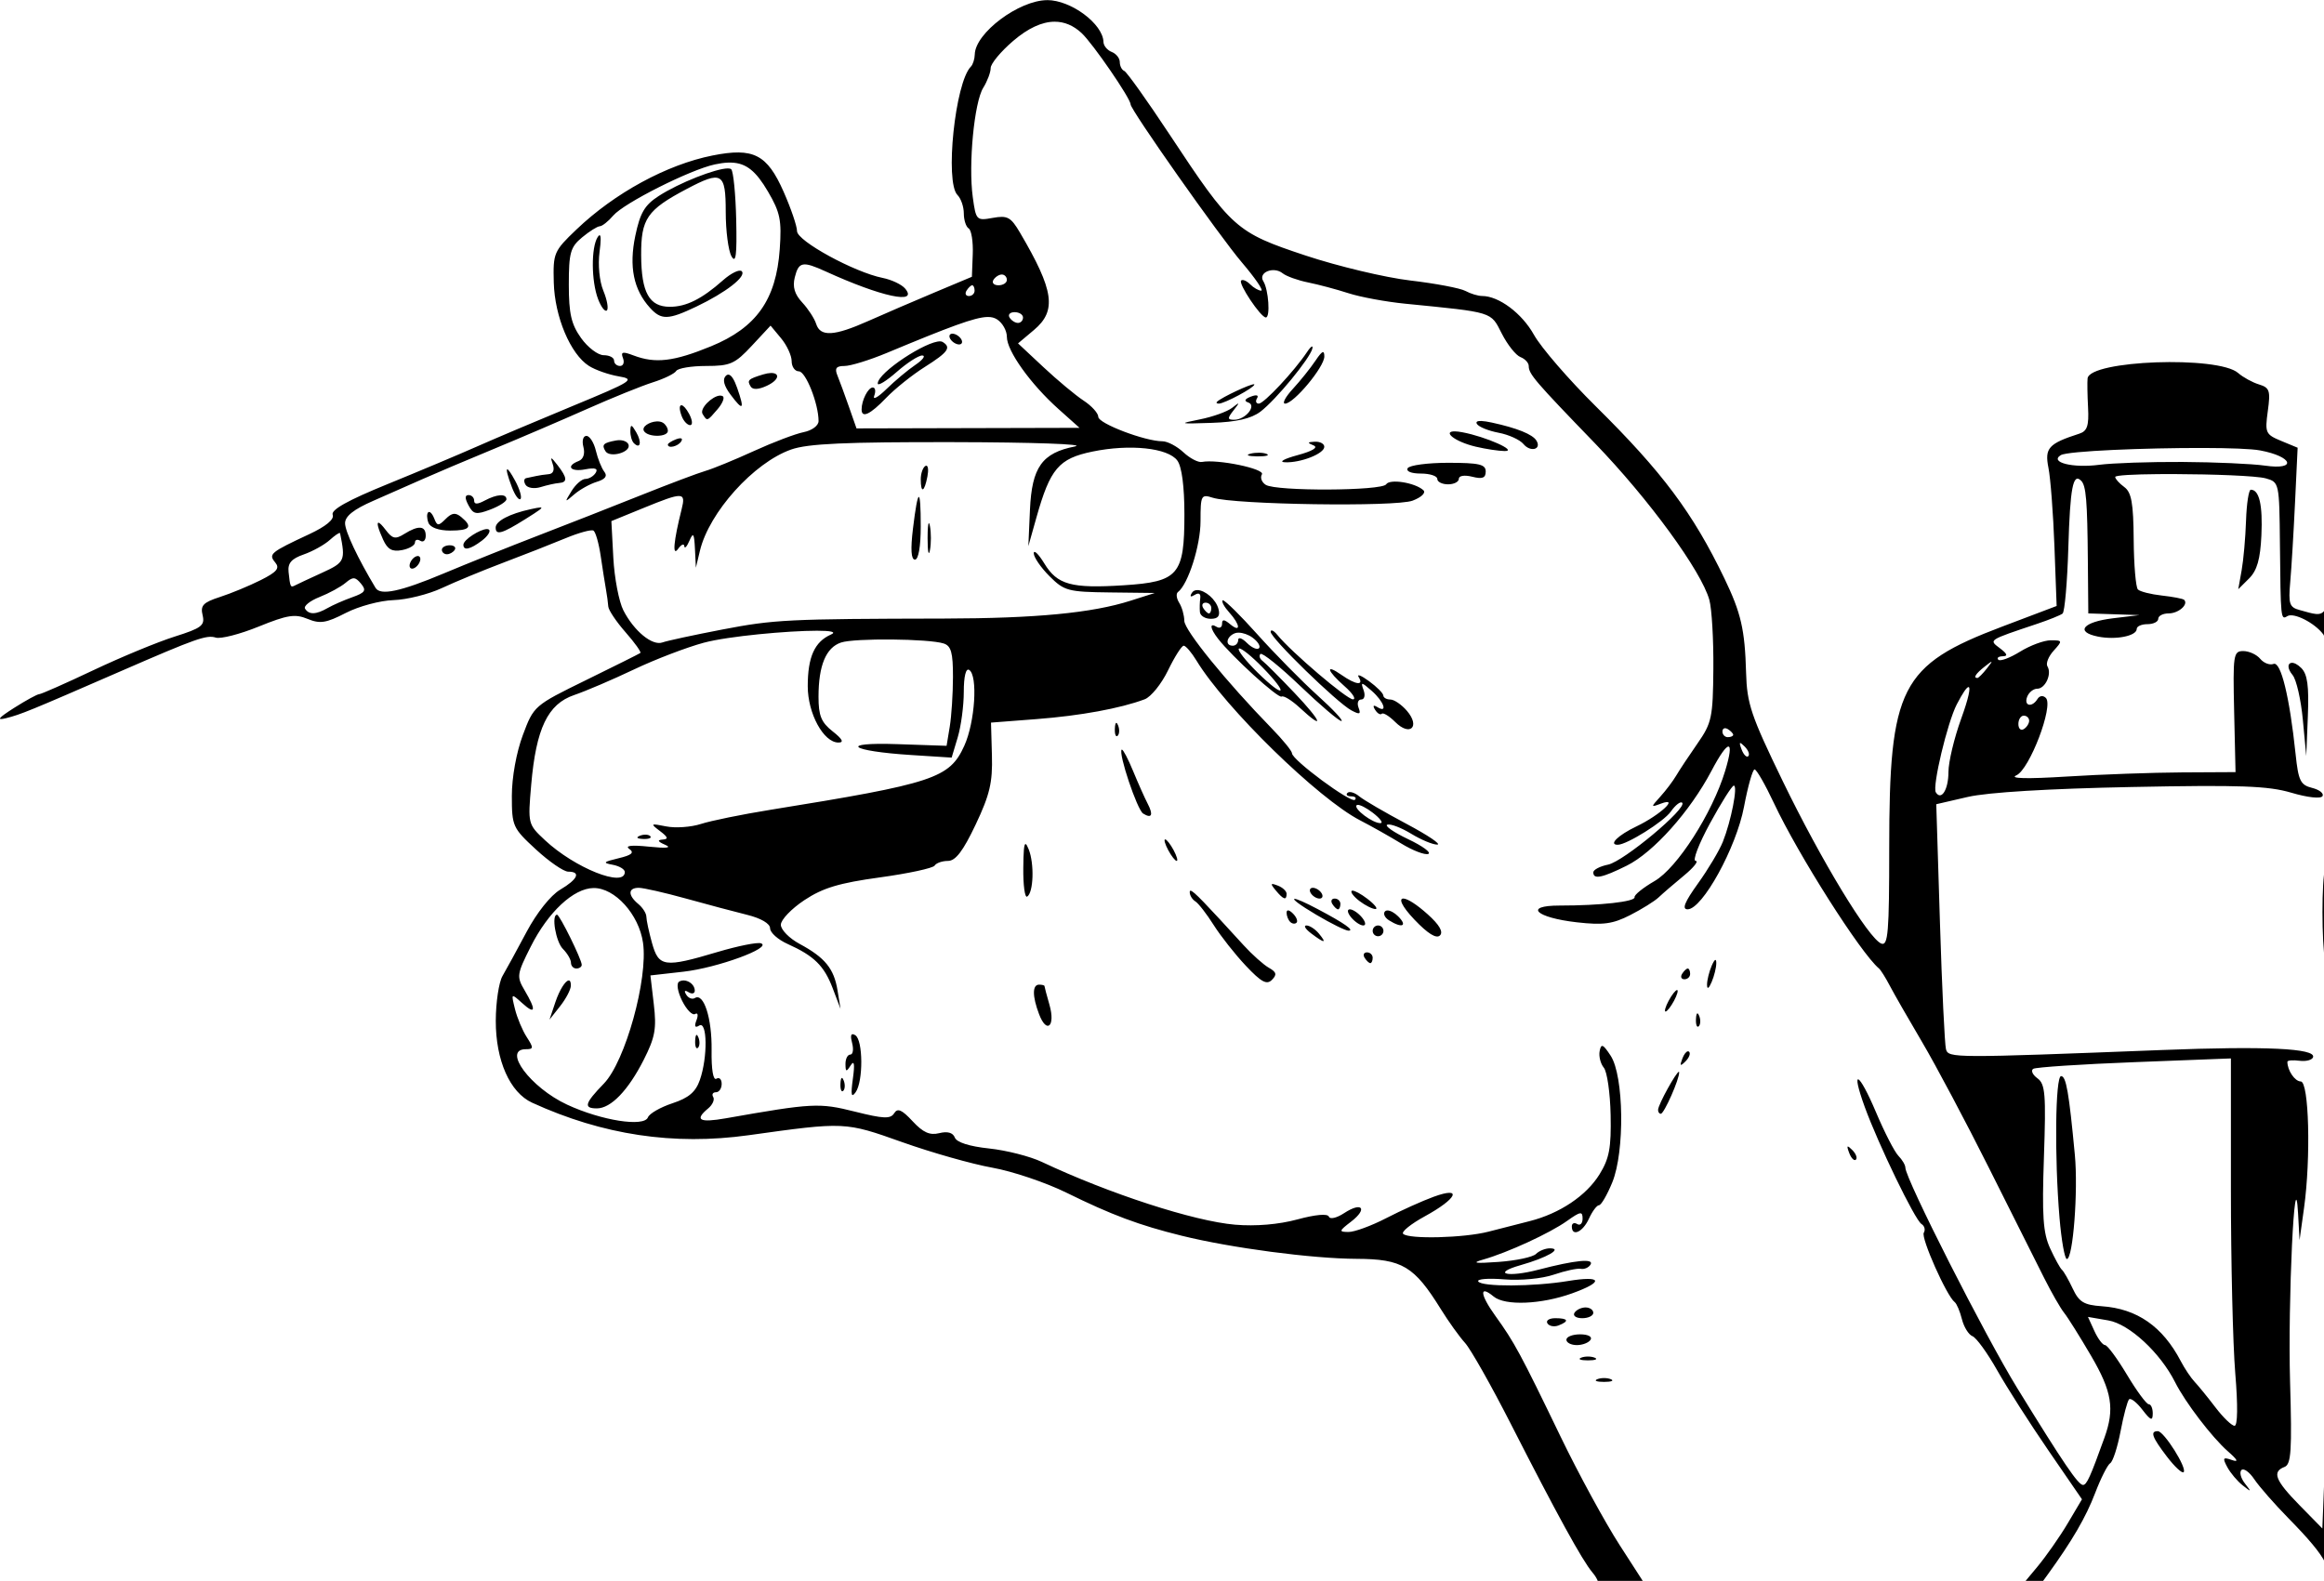 <?xml version="1.0" encoding="UTF-8"?>
<svg width="243.92mm" height="165.95mm" version="1.1" viewBox="0 0 864.3 588" xmlns="http://www.w3.org/2000/svg">
<g transform="translate(309.92 137.48)">
<path transform="matrix(.938 0 0 .938 -320.67 -215.89)" d="m426.7 83.637c-11.186 0-28.565 13-28.758 21.512-0.042 1.858-0.735 4.036-1.539 4.84-6.25 6.25-10.382 45.859-5.312 50.928 1.379 1.379 2.508 4.66 2.508 7.289s0.874 5.322 1.943 5.982c1.069 0.661 1.791 5.238 1.602 10.174l-0.344 8.975-14.934 6.269c-8.213 3.448-19.999 8.527-26.191 11.285-13.529 6.026-18.973 6.322-20.623 1.123-0.679-2.14-3.167-5.964-5.527-8.498-3.026-3.248-3.894-6.188-2.943-9.975 1.558-6.207 3.103-6.496 12.295-2.303 21.984 10.029 36.814 13.227 31.471 6.789-1.343-1.619-5.359-3.526-8.922-4.238-11.261-2.252-33.959-14.659-33.959-18.562 0-1.975-2.399-9.013-5.33-15.641-6.561-14.837-11.946-17.576-28.199-14.338-18.091 3.604-38.786 14.87-53.969 29.379-8.932 8.534-9.254 9.297-8.947 20.973 0.358 13.596 6.62 28.448 13.955 33.094 2.543 1.61 7.858 3.472 11.811 4.137 6.704 1.127 5.485 1.911-18.133 11.682-13.926 5.761-31.081 13.028-38.121 16.148s-23.029 9.845-35.531 14.943c-15.709 6.405-22.395 10.147-21.641 12.111 0.697 1.817-2.648 4.588-9.27 7.682-15.504 7.242-16.283 7.892-13.504 11.24 1.892 2.28 0.68 3.748-5.764 6.988-4.487 2.256-11.757 5.266-16.156 6.689-6.654 2.152-7.811 3.365-6.877 7.221 0.984 4.062-0.386 5.112-11.094 8.49-6.72 2.12-21.223 8.121-32.23 13.334-11.007 5.213-20.655 9.482-21.439 9.488-0.785 6e-3 -5.268 2.454-9.961 5.438-6.327 4.023-7.154 5.079-3.199 4.086 5.901-1.482 9.159-2.818 45.865-18.797 29.423-12.808 33.66-14.303 37.273-13.156 1.935 0.614 9.593-1.352 17.018-4.369 11.381-4.624 14.42-5.103 19.371-3.053 4.945 2.048 7.341 1.676 15.172-2.356 5.115-2.633 13.62-4.921 18.9-5.084s13.919-2.314 19.199-4.781c5.28-2.467 16.32-7.029 24.533-10.135 8.213-3.106 19.231-7.435 24.484-9.619 5.253-2.184 10.239-3.546 11.078-3.027 0.839 0.519 2.122 5 2.852 9.959 0.729 4.959 1.672 10.938 2.094 13.285 0.422 2.347 0.84 5.432 0.93 6.857 0.09 1.426 3.171 6.018 6.848 10.205 3.676 4.187 6.315 7.886 5.865 8.219-0.449 0.333-10.134 5.171-21.521 10.75-20.605 10.095-20.725 10.199-25.066 21.803-2.564 6.852-4.361 16.792-4.361 24.107 0 12.011 0.336 12.756 9.553 21.252 5.254 4.843 11.013 8.807 12.799 8.807 5.148 0 3.799 3.021-3.195 7.152-3.773 2.229-9.297 9.174-13.332 16.762-3.79 7.125-8.078 14.979-9.527 17.453-1.449 2.474-2.649 10.468-2.666 17.766-0.037 15.728 5.613 28.46 14.418 32.488 27.983 12.804 56.13 17.032 85.818 12.891 38.25-5.335 38.157-5.339 60.947 2.762 11.651 4.142 27.714 8.694 35.693 10.115 7.98 1.421 21.195 5.878 29.367 9.904 17.974 8.855 28.831 12.909 45.725 17.08 19.728 4.871 51.63 9.083 69.355 9.158 18.077 0.076 22.805 2.902 33.375 19.949 3.042 4.905 7.357 10.929 9.59 13.385 2.233 2.456 10.376 16.856 18.094 32 18.251 35.813 28.443 54.371 32.406 59.014 1.167 1.367 1.978 2.762 2.236 3.717h17.955l-9.354-14.508c-5.823-9.032-16.381-28.421-23.463-43.088-15.906-32.944-18.292-37.364-25.816-47.809-6.146-8.531-6.513-12.528-0.709-7.711 4.502 3.736 18.83 3.154 31.119-1.266 12.804-4.604 11.955-7.12-1.647-4.883-13.721 2.257-34.231 2.353-35.582 0.166-0.601-0.972 4.034-1.342 10.301-0.822 6.439 0.534 14.976-0.277 19.633-1.865 4.532-1.546 9.366-2.589 10.744-2.32 1.378 0.269 3.107-0.483 3.842-1.672 1.565-2.531-6.045-1.788-20.617 2.014-12.344 3.22-18.88 1.546-7.062-1.809 10.387-2.949 16.776-6.607 11.627-6.658-1.819-0.018-4.322 0.982-5.562 2.223-1.241 1.241-7.914 2.663-14.828 3.16-9.351 0.672-10.931 0.438-6.17-0.916 9.796-2.786 26.455-10.457 33.312-15.34 5.311-3.782 6.154-3.908 6.154-0.912 0 1.909-0.959 2.877-2.133 2.152-1.173-0.725-2.135-0.301-2.135 0.941 0 4.242 4.354 2.27 6.789-3.074 1.337-2.933 3.131-5.334 3.988-5.334 0.858 0 3.229-4.08 5.269-9.066 4.996-12.211 4.614-42.187-0.639-50.203-3.041-4.641-3.778-4.953-4.375-1.853-0.395 2.051 0.351 5.015 1.656 6.588 1.306 1.573 2.519 10.012 2.697 18.752 0.266 13.046-0.522 17.258-4.4 23.533-5.239 8.477-15.769 15.536-27.686 18.557-4.308 1.092-11.674 2.975-16.367 4.188-9.667 2.497-31.611 3.051-33.809 0.854-0.799-0.799 3.056-3.919 8.566-6.934 12.896-7.055 15.148-11.994 3.541-7.768-4.491 1.635-12.965 5.455-18.832 8.488-5.867 3.033-12.587 5.498-14.934 5.477-3.913-0.035-3.827-0.378 1.035-4.113 6.708-5.154 4.345-8.025-2.769-3.363-2.954 1.936-5.637 2.554-6.053 1.395-0.457-1.275-5.29-0.847-12.479 1.103-7.376 2.002-16.541 2.778-24.68 2.092-16.325-1.377-49.971-12.307-76.654-24.9-4.693-2.215-14.112-4.612-20.932-5.328-7.747-0.813-12.834-2.433-13.557-4.316-0.756-1.97-2.896-2.579-6.176-1.756-3.746 0.94-6.43-0.261-10.574-4.732-4.245-4.581-5.963-5.327-7.299-3.166-1.437 2.325-4.207 2.21-15.596-0.646-14.133-3.544-16.756-3.408-51.201 2.66-10.434 1.838-12.493 0.676-6.955-3.92 1.747-1.45 2.649-3.487 2.006-4.527-0.643-1.04-0.153-1.891 1.09-1.891 1.243 0 2.26-1.497 2.26-3.326 0-1.829-0.939-2.746-2.086-2.037-1.276 0.788-2.015-3.61-1.906-11.326 0.178-12.63-3.102-22.852-6.633-20.67-1.033 0.639-2.575 0.038-3.424-1.336-0.964-1.56-0.618-1.927 0.92-0.977 1.355 0.837 2.463 0.562 2.463-0.611 0-2.881-3.804-5.056-6.227-3.559-1.112 0.687-0.577 3.984 1.234 7.615 1.757 3.522 4.067 5.863 5.135 5.203 1.068-0.66 1.31 0.448 0.537 2.461-0.953 2.484-0.602 3.166 1.092 2.119 3.217-1.988 3.392 12.563 0.26 21.549-1.675 4.805-4.402 7.128-10.893 9.27-4.762 1.572-9.128 4.079-9.701 5.572-1.516 3.95-18.44 1.294-32.051-5.029-14.511-6.742-25.842-21.986-16.342-21.986 3.072 0 3.109-0.52 0.338-4.799-1.709-2.64-3.812-7.654-4.672-11.143-1.555-6.306-1.54-6.319 2.861-2.336 5.303 4.799 5.677 2.919 0.996-5.006-3.264-5.525-3.146-6.378 2.398-17.396 6.908-13.728 16.954-23.112 24.869-23.232 8.448-0.128 18.014 10.431 19.646 21.688 2.075 14.308-7.03 47.095-15.508 55.842-7.634 7.876-8.19 9.85-2.777 9.85 5.549 0 12.418-7.125 18.57-19.266 4.505-8.89 5.131-12.344 3.996-22.002l-1.346-11.455 13.152-1.488c13.399-1.516 35.294-9.535 30.701-11.244-1.391-0.517-9.174 1.038-17.297 3.457-21.048 6.268-23.275 5.959-25.93-3.602-1.222-4.4-2.226-9.081-2.232-10.404-7e-3 -1.323-1.453-3.602-3.213-5.062-4.165-3.457-4.081-6.4 0.184-6.4 1.861 0 10.263 1.909 18.668 4.24 8.405 2.332 19.361 5.249 24.348 6.482 5.46 1.35 9.068 3.472 9.068 5.332 0 1.699 3.118 4.492 6.932 6.205 10.504 4.72 14.498 8.642 17.898 17.588l3.098 8.152-1.19-7.326c-1.404-8.647-4.973-13.018-15.059-18.449-4.078-2.196-7.414-5.605-7.414-7.574s4.202-6.364 9.338-9.766c7.327-4.853 13.771-6.794 29.912-9.01 11.315-1.554 21.089-3.662 21.721-4.684 0.631-1.022 3.012-1.857 5.291-1.857 3.019 0 5.997-3.909 10.971-14.4 5.61-11.833 6.761-16.72 6.459-27.422l-0.365-13.023 18.092-1.393c17.362-1.335 33.221-4.242 42.844-7.856 2.49-0.935 6.655-6.095 9.256-11.469 2.601-5.373 5.397-9.771 6.213-9.771 0.816 0 3.087 2.64 5.045 5.867 11.418 18.812 48.309 54.836 64.934 63.406 4.487 2.313 11.828 6.451 16.314 9.193 4.486 2.742 9.285 4.588 10.666 4.104 1.381-0.485-2.216-3.126-7.994-5.869-5.778-2.743-9.478-5.328-8.223-5.746 1.255-0.418 5.504 1.202 9.44 3.602 3.936 2.399 8.595 4.339 10.355 4.312 1.76-0.026-3.752-3.738-12.248-8.248-8.496-4.51-16.92-9.421-18.719-10.914-1.799-1.493-3.887-2.098-4.641-1.344-0.754 0.754-0.092 1.371 1.473 1.371 1.564 0 2.229 0.615 1.477 1.367-1.503 1.503-24.943-15.829-24.943-18.443 0-0.893-3.614-5.335-8.033-9.873-18.136-18.625-34.635-38.933-34.666-42.67-0.018-2.19-0.926-5.396-2.019-7.125-1.093-1.729-1.32-3.648-0.502-4.266 4.044-3.053 8.955-18.468 8.955-28.111 0-10.278 0.251-10.763 4.801-9.307 8.67 2.775 72.59 3.718 79.279 1.17 3.538-1.348 5.377-3.134 4.268-4.146-3.294-3.009-13.343-4.602-14.742-2.338-1.627 2.632-43.631 2.821-47.746 0.215-1.617-1.024-2.303-2.892-1.525-4.15 1.358-2.198-17.648-6.135-23.791-4.928-1.462 0.287-4.763-1.439-7.336-3.836s-6.306-4.359-8.297-4.359c-6.888 0-25.443-7.058-25.443-9.678 0-1.447-2.617-4.346-5.814-6.441-3.198-2.095-10.358-8.06-15.912-13.256l-10.1-9.445 6.312-5.312c9.12-7.674 7.973-15.65-5.551-38.629-3.624-6.158-4.958-6.88-10.773-5.826-6.476 1.174-6.669 0.974-7.936-8.266-1.781-12.992 0.581-37.6 4.16-43.338 1.621-2.599 2.947-6.124 2.947-7.834 0-1.71 4.011-6.542 8.916-10.74 5.9-5.05 11.397-7.593 16.402-7.617 3.893-0.019 7.488 1.486 10.742 4.518 4.445 4.141 19.404 25.919 19.404 28.248 0 2.199 35.228 52.25 44.119 62.684 5.249 6.16 8.703 11.201 7.674 11.201-1.029 0-3.008-1.137-4.396-2.525-1.389-1.388-2.992-2.055-3.564-1.482-1.198 1.198 7.75 14.581 9.785 14.637 1.86 0.051 1.093-11.082-0.99-14.377-2.189-3.461 4.08-6.026 7.668-3.137 1.452 1.169 5.999 2.804 10.105 3.633 4.107 0.829 11.307 2.751 16 4.271 4.693 1.521 14.774 3.388 22.4 4.146 35.327 3.515 33.898 3.073 38.373 11.846 2.262 4.434 5.592 8.63 7.402 9.324 1.81 0.695 3.291 2.293 3.291 3.553 0 3.166 2.392 5.958 26.227 30.623 21.354 22.099 42.241 50.699 45.391 62.154 0.968 3.52 1.679 15.788 1.58 27.262-0.166 19.349-0.621 21.498-6.287 29.633-3.36 4.824-7.154 10.548-8.432 12.723-1.277 2.174-4.105 5.921-6.281 8.326-3.864 4.27-3.86 4.337 0.189 2.816 7.617-2.861-0.305 4.531-9.656 9.012-7.35 3.521-11.201 7.295-7.445 7.295 3.589 0 18.258-9.178 21.059-13.176 1.81-2.585 3.838-4.154 4.506-3.486 2.109 2.109-23.248 23.282-29.383 24.533-3.227 0.658-5.867 2.036-5.867 3.062 0 2.918 3.407 2.236 13.277-2.656 10.552-5.23 25.107-21.519 33.562-37.562 6.799-12.9 9.353-12.87 5.418 0.064-5.093 16.741-19.004 38.439-27.961 43.611-4.562 2.635-8.136 5.518-7.939 6.406 0.389 1.759-13.631 3.323-29.688 3.312-14.491-0.01-9.53 4.793 6.867 6.648 10.392 1.176 14.172 0.662 21.074-2.859 4.626-2.36 9.712-5.528 11.301-7.041 1.589-1.513 6.083-5.384 9.986-8.604 3.903-3.219 6.006-5.854 4.674-5.854-1.332 0 1.234-6.713 5.703-14.918 4.469-8.206 8.717-14.925 9.439-14.934 1.682-0.018-1.072 14.077-4.354 22.287-1.385 3.466-5.827 10.906-9.869 16.533-5.296 7.372-6.442 10.23-4.1 10.23 5.847 0 19.309-24.463 22.359-40.631 1.54-8.159 3.43-14.834 4.199-14.834s4.216 5.999 7.658 13.332c9.624 20.5 34.389 59.494 41.662 65.6 0.699 0.587 2.62 3.644 4.268 6.793 1.648 3.149 7.425 13.229 12.84 22.4 5.415 9.171 17.303 31.554 26.416 49.74 9.113 18.187 18.983 37.868 21.932 43.734 2.949 5.867 6.525 12.105 7.947 13.865 1.423 1.76 6.238 9.442 10.699 17.068 8.306 14.2 9.412 21.026 5.271 32.533-5.588 15.533-7.011 18.666-8.479 18.666-1.893 0-7.659-8.49-26.078-38.4-12.645-20.533-44.354-83.035-44.354-87.426 0-1.028-1.245-3.137-2.766-4.688-1.521-1.55-5.509-9.31-8.863-17.244-6.86-16.225-10.182-17.822-4.484-2.156 5.436 14.947 19.915 44.842 22.49 46.434 1.224 0.756 1.642 2.32 0.928 3.475-1.22 1.974 9.09 25.136 12.238 27.494 0.799 0.598 2.095 3.649 2.881 6.779 0.786 3.13 2.669 6.166 4.186 6.748 1.517 0.582 5.915 6.652 9.773 13.488 3.859 6.836 13.005 21.15 20.326 31.809l13.311 19.379-5.676 9.582c-3.122 5.27-8.572 13.055-12.109 17.299l-4.854 5.824h6.982l1.932-2.664c9.827-13.543 15.266-22.879 18.949-32.525 2.238-5.862 4.934-11.192 5.988-11.844 1.055-0.652 2.894-6.341 4.09-12.645 1.195-6.303 2.712-12 3.371-12.658 0.659-0.659 3.031 1.19 5.271 4.106 3.299 4.294 4.083 4.59 4.121 1.566 0.026-2.053-0.689-3.732-1.588-3.732s-4.792-5.279-8.652-11.732c-3.86-6.453-7.77-11.734-8.69-11.734-0.919 0-2.816-2.513-4.215-5.584l-2.545-5.582 8.068 1.391c8.331 1.436 20.593 12.786 26.498 24.527 4.011 7.975 14.583 21.819 20.91 27.379 3.986 3.503 4.386 4.423 1.478 3.41-3.425-1.194-3.665-0.796-1.717 2.844 1.246 2.328 3.998 5.594 6.115 7.258 3.526 2.77 3.6 2.707 0.879-0.76-1.634-2.082-2.249-4.482-1.367-5.334 0.882-0.852 3.18 0.81 5.106 3.691 1.925 2.882 8.069 9.888 13.652 15.57 7.915 8.054 12.45 13.45 14.428 17.43v-41.939l-1.113 28.439-9.068-9.25c-9.649-9.845-10.972-13.236-5.926-15.172 2.633-1.01 2.986-6.469 2.191-33.828-0.916-31.541 1.862-90.099 3.166-66.756l0.596 10.666 1.779-12.801c2.751-19.791 1.959-50.133-1.309-50.133-2.315 0-5.297-4.386-5.297-7.793 0-0.575 2.159-0.762 4.799-0.416 2.64 0.346 5.068-0.305 5.394-1.447 0.993-3.47-18.875-4.405-59.793-2.814-82.988 3.227-84.75 3.221-85.758-0.289-0.512-1.782-1.589-24.376-2.394-50.209l-1.463-46.969 12.541-2.897c7.865-1.816 32.04-3.28 64.84-3.928 43.207-0.854 54.233-0.459 63.42 2.269 6.362 1.889 11.634 2.47 12.32 1.359 0.66-1.068-1.179-2.539-4.09-3.269-4.641-1.165-5.449-2.814-6.559-13.396-2.386-22.746-5.845-36.884-8.75-35.77-1.501 0.576-3.877-0.335-5.279-2.025-1.403-1.69-4.426-3.072-6.719-3.072-3.921 0-4.135 1.424-3.617 24l0.551 24-21.189 0.113c-11.654 0.062-32.227 0.801-45.721 1.643-15.901 0.992-22.933 0.822-19.984-0.484 5.225-2.315 14.839-27.538 11.695-30.682-1.105-1.105-2.494-0.928-3.33 0.424-2.163 3.499-5.492 2.782-4.086-0.881 0.675-1.76 2.462-3.199 3.971-3.199 3.222 0 5.916-5.869 4.066-8.861-0.705-1.141 0.4-3.934 2.457-6.207 3.595-3.973 3.55-4.133-1.141-4.133-2.683 0-8.162 2.029-12.176 4.51-4.013 2.481-7.887 3.922-8.607 3.201-0.72-0.721 0.051-1.342 1.713-1.379 2.155-0.048 1.86-0.947-1.027-3.133-4.53-3.429-4.969-3.138 14.715-9.74 4.693-1.574 9.224-3.404 10.066-4.066 0.843-0.662 1.871-12.454 2.283-26.203 0.712-23.746 1.853-29.698 5.074-26.477 1.972 1.972 2.461 7.794 2.666 31.82l0.178 20.801 10.133 0.334 10.133 0.336-10.5 1.266c-11.903 1.434-15.139 5.416-5.9 7.264 7.024 1.405 15.334-0.247 15.334-3.049 0-1.036 1.921-1.885 4.268-1.885 2.347 0 4.266-0.959 4.266-2.133 0-1.173 1.863-2.133 4.141-2.133 3.888 0 7.946-3.558 6.129-5.375-0.453-0.453-4.419-1.221-8.814-1.705-4.396-0.484-8.681-1.57-9.523-2.412-0.842-0.842-1.595-9.734-1.674-19.762-0.113-14.514-0.874-18.767-3.732-20.857-1.975-1.444-3.592-3.24-3.592-3.99 0-0.688 7.451-1.05 17.121-1.131 2.015-0.017 4.125-0.022 6.285-0.016 15.119 0.048 32.639 0.669 36.328 1.707 5.272 1.483 5.335 1.781 5.57 25.92 0.292 29.917 0.332 30.313 2.918 28.715 2.551-1.577 10.855 2.633 14.307 7.254 0.253 0.339 0.493 1.37 0.719 2.916v-12.906c-1.631 3.112-4.66 1.777-10.055 0.33-4.136-1.109-4.572-2.395-3.795-11.17 0.483-5.455 1.34-19.661 1.904-31.568l1.025-21.65-6.537-2.709c-6.191-2.565-6.472-3.192-5.289-11.824 1.111-8.109 0.726-9.276-3.492-10.561-2.608-0.794-6.332-2.838-8.275-4.541-7.882-6.909-58.865-5.069-59.688 2.154-0.158 1.383-0.072 6.591 0.191 11.574 0.379 7.173-0.338 9.325-3.445 10.328-12.248 3.953-13.82 5.69-12.258 13.568 0.826 4.167 1.894 18.195 2.373 31.172l0.871 23.596-21.613 8.184c-40.379 15.292-44.766 23.911-44.766 87.941 0 33.313-0.451 38.776-3.121 37.752-5.019-1.926-23.737-32.762-39.061-64.352-12.643-26.063-14.229-30.759-14.57-43.115-0.471-17.026-1.994-23.644-8.588-37.334-12.523-25.998-24.584-42.136-51.014-68.266-10.681-10.56-21.701-23.305-24.49-28.322-4.744-8.534-13.928-15.412-20.58-15.412-1.596 0-4.568-0.903-6.606-2.006-2.037-1.103-11.865-2.965-21.838-4.137-9.973-1.172-28.693-5.638-41.6-9.924-27.492-9.13-29.205-10.655-53.832-47.934-8.914-13.493-17.009-24.853-17.988-25.244-0.979-0.391-1.779-1.969-1.779-3.506 0-1.537-1.439-3.346-3.199-4.021-1.76-0.675-3.232-2.457-3.272-3.961-0.186-7.152-12.875-16.602-22.295-16.602zm-125.36 64.42c6.074 0.159 9.908 3.466 14.631 11.525 4.819 8.223 5.456 11.347 4.648 22.793-1.414 20.054-9.266 31.154-27.262 38.533-14.769 6.056-22.054 6.915-30.717 3.621-4.351-1.654-5.144-1.452-4.178 1.066 0.656 1.71 0.131 3.109-1.168 3.109-1.299 0-2.361-0.961-2.361-2.135 0-1.173-1.854-2.133-4.121-2.133-2.267 0-6.304-3.065-8.973-6.812-3.89-5.464-4.852-9.657-4.852-21.17 0-12.639 0.626-14.876 5.238-18.715 2.882-2.398 6.046-4.393 7.031-4.432 0.985-0.039 3.386-1.945 5.334-4.234 4.22-4.96 30.55-18.219 40.293-20.291 1.915-0.407 3.637-0.654 5.209-0.717 0.426-0.017 0.841-0.02 1.246-0.01zm-1.357 2.312c-4.752 0.047-19.181 5.654-27.391 10.959-5.532 3.574-7.338 6.651-9.24 15.746-2.562 12.248-0.708 21.36 5.807 28.559 4.462 4.931 7.205 4.865 18.332-0.439 11.793-5.622 20.055-12.054 18.055-14.055-0.875-0.875-4.219 0.74-7.434 3.588-8.371 7.416-14.568 10.512-21.047 10.512-8.192 0-11.319-5.606-11.396-20.43-0.076-14.488 2.319-17.978 18.033-26.279 14.013-7.403 15.498-6.533 15.498 9.088 0 7.469 1.03 15.388 2.287 17.6 1.739 3.059 2.186-0.402 1.867-14.469-0.231-10.169-1.119-19.187-1.973-20.041-0.238-0.237-0.72-0.345-1.398-0.338zm-50.799 26.492c-0.192 2e-3 -0.445 0.251-0.764 0.754-2.626 4.151-2.532 17.464 0.174 24.58 1.206 3.172 2.775 5.184 3.486 4.473 0.712-0.712 0.08-4.223-1.402-7.803-1.555-3.755-2.19-10.281-1.5-15.424 0.584-4.354 0.581-6.585 6e-3 -6.58zm159.48 15.576c1.104 0 2.006 0.959 2.006 2.133 0 1.173-1.497 2.135-3.326 2.135-1.829 0-2.731-0.961-2.006-2.135 0.725-1.173 2.222-2.133 3.326-2.133zm-11.734 4.268c0.517 0 0.941 0.959 0.941 2.133s-1.017 2.133-2.26 2.133-1.667-0.959-0.941-2.133c0.725-1.173 1.742-2.133 2.26-2.133zm16.814 10.666c1.829 0 3.326 0.959 3.326 2.133 0 1.173-0.904 2.133-2.008 2.133-1.104 0-2.601-0.959-3.326-2.133-0.725-1.173 0.179-2.133 2.008-2.133zm-10.816 1.91c1.675-0.043 2.821 0.309 3.828 0.938 2.153 1.344 3.914 4.47 3.914 6.945 0 5.58 9.393 18.719 20.451 28.607l8.35 7.467-88.42 0.223-3.031-8.645c-1.667-4.755-3.715-10.326-4.551-12.379-1.154-2.833-0.472-3.732 2.832-3.732 2.395 0 9.938-2.328 16.762-5.172 25.054-10.441 34.839-14.124 39.865-14.252zm-85.953 3.424 4.182 5.035c2.3 2.77 4.182 6.85 4.182 9.066 0 2.217 1.287 4.031 2.861 4.031 2.72 0 7.805 12.842 7.805 19.713 0 1.814-2.591 3.737-5.936 4.406-3.264 0.653-12.143 4.026-19.732 7.494-7.589 3.468-16.199 7.003-19.133 7.854-2.933 0.851-14.453 5.192-25.6 9.648-11.147 4.456-29.387 11.616-40.533 15.91-11.147 4.294-28.113 11.101-37.703 15.125-17.144 7.194-25.106 8.879-27.008 5.717-7.061-11.741-12.088-22.402-12.088-25.631 0-2.793 3.396-5.493 11.199-8.9 6.16-2.69 15.039-6.604 19.732-8.697 4.693-2.094 17.174-7.379 27.734-11.746 10.56-4.367 27.361-11.566 37.334-15.996 9.973-4.43 21.72-9.184 26.104-10.564 4.384-1.381 8.519-3.401 9.191-4.488 0.672-1.088 6.016-1.977 11.873-1.977 9.561 0 11.409-0.818 18.092-8zm72.111 3.199c-1.173 0-1.54 0.959-0.814 2.133s2.278 2.133 3.451 2.133 1.54-0.959 0.814-2.133c-0.725-1.173-2.278-2.133-3.451-2.133zm-4.769 3.047c-5.442-0.296-24.846 12.388-24.846 16.705 0 1.113 3.393-0.956 7.541-4.598 4.147-3.642 8.707-6.571 10.133-6.51 1.426 0.061 0.193 1.733-2.74 3.713s-8.095 6.296-11.469 9.592c-3.374 3.296-5.564 4.505-4.867 2.688 0.697-1.817 0.441-3.303-0.57-3.303-1.85 0-4.428 5.068-4.428 8.707 0 3.617 3.424 2.006 9.734-4.582 3.446-3.598 10.344-9.118 15.328-12.268 9.255-5.847 10.6-7.728 7.076-9.906-0.229-0.141-0.53-0.219-0.893-0.238zm147.35 2.029c-0.333 0.031-1.061 0.812-2 2.221-5.045 7.567-17.075 20.436-19.105 20.436-1.106 0-1.424-0.948-0.707-2.107 0.779-1.261-0.2-1.533-2.434-0.676-2.431 0.933-2.811 1.742-1.088 2.316 3.548 1.183-1.02 6.867-5.519 6.867-2.741 0-2.779-0.535-0.271-3.732 2.612-3.331 2.55-3.438-0.578-0.994-1.928 1.506-7.689 3.568-12.801 4.582-8.63 1.713-8.29 1.811 4.742 1.369 9.775-0.331 15.624-1.673 19.268-4.422 6.094-4.597 19.757-21.206 20.629-25.078 0.123-0.548 0.065-0.8-0.135-0.781zm4.289 2.254c-0.528 0.061-1.458 1.167-2.947 3.394-1.94 2.901-5.959 7.916-8.932 11.143-2.973 3.227-4.365 5.865-3.094 5.865 3.451 0 15.553-14.536 15.553-18.682 0-1.183-0.169-1.768-0.58-1.721zm-218.9 8.264c-0.84 0.027-1.879 0.208-3.103 0.584-5.906 1.813-6.388 2.295-4.832 4.812 0.812 1.314 3.169 1.182 6.432-0.357 5.036-2.377 5.143-5.156 1.504-5.039zm-16.76 0.648c-0.365-0.029-0.721 0.129-1.068 0.477-1.389 1.389-0.753 3.921 1.865 7.42 5.029 6.722 5.682 6.075 2.65-2.621-1.19-3.413-2.354-5.188-3.447-5.275zm208.36 3.812c-1.388-0.146-12.555 5.041-14.613 6.883-0.489 0.437-0.202 0.795 0.639 0.795 2.289 0 14.117-6.347 14.117-7.576 0-0.06-0.05-0.092-0.143-0.102zm-211.77 4.494c-3.01 0.165-8.178 5.156-6.848 7.309 1.823 2.95 1.738 2.98 5.93-1.916 1.974-2.306 2.897-4.621 2.051-5.144-0.317-0.196-0.703-0.272-1.133-0.248zm-15.164 3.834c-0.885-0.133-1.094 1.4 0.049 4.379 0.74 1.928 2.237 3.504 3.326 3.504 1.09 0 0.91-2.001-0.4-4.449-1.188-2.221-2.286-3.33-2.975-3.434zm317.1 6.238c-1.673-0.067-2.305 0.328-1.781 1.176 0.72 1.166 4.584 2.734 8.586 3.484 4.002 0.751 8.441 2.768 9.865 4.484 2.784 3.354 7.307 2.139 5.133-1.379-1.537-2.487-7.666-4.961-17.693-7.143-1.727-0.376-3.106-0.583-4.109-0.623zm-327.04 0.174c-2.835 0.153-6.047 2.109-4.984 3.828 1.57 2.54 9.463 2.459 9.463-0.098 0-1.104-0.874-2.547-1.941-3.207-0.689-0.426-1.592-0.574-2.537-0.523zm-9.904 1.801c-0.343-0.076-0.46 0.595-0.486 1.982-0.036 1.858 0.575 4.017 1.357 4.799 2.603 2.603 3.268-0.333 0.971-4.283-0.93-1.599-1.499-2.422-1.842-2.498zm326.52 2.144c-5.158-0.144-0.404 4.037 8.197 6.07 3.922 0.927 9.052 1.706 11.398 1.73 5.544 0.058-7.44-5.718-16.76-7.455-1.159-0.216-2.099-0.325-2.836-0.346zm-344.43 1.793c-1.314 0-1.837 1.928-1.191 4.396 0.704 2.691-0.028 4.85-1.885 5.562-5.229 2.006-3.304 4.435 2.617 3.303 3.9-0.746 5.183-0.323 4.141 1.363-0.83 1.343-2.662 2.441-4.07 2.441s-3.888 2.161-5.51 4.801c-2.824 4.596-2.778 4.652 1.086 1.318 2.22-1.915 6.247-4.154 8.949-4.979 3.345-1.02 4.288-2.293 2.959-3.986-1.073-1.368-2.581-5.127-3.352-8.354-0.771-3.227-2.456-5.867-3.744-5.867zm37.268 0.945c-0.389-0.02-0.954 0.102-1.666 0.375-1.821 0.699-3.311 1.646-3.311 2.107 0 1.728 4.064 0.758 5.316-1.27 0.467-0.756 0.309-1.18-0.34-1.213zm-23.926 0.754c-0.232-0.011-0.469-0.01-0.709 4e-3 -0.274 0.016-0.552 0.049-0.83 0.1-5.112 0.93-5.855 1.672-4.258 4.256 1.74 2.816 10.202 0.412 9.145-2.598-0.355-1.009-1.726-1.683-3.348-1.762zm275.48 0.604c-3.004 0.136-3.108 0.421-0.533 1.461 2.006 0.81-0.381 2.261-6.4 3.889-5.307 1.435-7.516 2.689-4.939 2.805 6.223 0.28 15.605-3.41 15.605-6.137 0-1.202-1.679-2.11-3.732-2.018zm-143 0.172c31.157 0.056 52.441 0.812 47.904 1.703-13.078 2.568-17.12 8.248-17.869 25.111l-0.641 14.443 3.219-11.428c5.442-19.317 8.832-23.312 22.139-26.074 14.873-3.087 30.03-1.487 33.721 3.561 1.768 2.418 2.797 10.258 2.797 21.314 0 24.02-2.318 26.736-23.996 28.127-20.825 1.337-26.383-0.183-31.529-8.623-2.306-3.782-4.195-5.602-4.199-4.045-4e-3 1.557 2.797 5.637 6.227 9.066 5.848 5.848 7.342 6.25 24 6.447l17.766 0.211-9.602 3.061c-15.309 4.88-37.52 7.009-73.877 7.084-62.096 0.128-67.381 0.388-88.008 4.35-11.283 2.167-21.955 4.469-23.715 5.115-4.011 1.473-11.27-4.474-15.494-12.693-1.773-3.45-3.572-12.829-3.998-20.844l-0.773-14.572 12.629-5.16c15.831-6.47 16.954-6.44 15.232 0.42-3.2 12.751-3.765 19.059-1.408 15.752 1.254-1.76 2.362-2.242 2.463-1.068 0.1 1.173 1.009 0.214 2.018-2.133 1.522-3.541 1.895-2.996 2.201 3.201l0.367 7.467 1.6-6.703c3.64-15.264 21.346-34.933 36.15-40.156 6.639-2.342 21.424-3.012 64.678-2.934zm495.36 2.312c10.353 0.027 18.977 0.324 22.41 0.969 12.987 2.441 14.787 7.877 2 6.041-5.115-0.734-19.859-1.395-32.766-1.467-12.907-0.071-27.788 0.438-33.068 1.133-10.439 1.373-19.8-0.988-15.195-3.834 2.689-1.662 33.842-2.901 56.619-2.842zm-374.48 1.885c-1.16-0.014-2.4 0.112-3.438 0.383-2.076 0.541-0.893 1.019 2.627 1.062 3.52 0.043 5.218-0.398 3.773-0.982-0.722-0.292-1.803-0.449-2.963-0.463zm-280.51 2.269c-0.278-0.059-0.087 0.702 0.455 2.258 0.807 2.318 0.202 3.828-1.596 3.981-1.592 0.135-3.854 0.47-5.027 0.742-1.173 0.273-2.91 0.642-3.859 0.82-0.949 0.179-1.081 1.369-0.293 2.644 0.793 1.283 3.469 1.691 5.992 0.912 2.508-0.774 5.76-1.499 7.227-1.609 3.5-0.264 3.365-2.039-0.539-7.082-1.336-1.726-2.082-2.607-2.359-2.666zm355.56 1.725c-8.144 0-15.402 0.961-16.127 2.135-0.769 1.245 1.4 2.133 5.207 2.133 3.589 0 6.527 0.959 6.527 2.133 0 1.173 1.919 2.133 4.266 2.133s4.268-0.978 4.268-2.174c0-1.254 2.256-1.606 5.332-0.834 4.033 1.012 5.334 0.501 5.334-2.094 0-2.823-2.623-3.432-14.807-3.432zm-207.02 1.139c-0.105 3e-3 -0.22 0.042-0.346 0.119-1.004 0.62-1.826 2.992-1.826 5.269 0 5.781 1.439 5.165 2.643-1.129 0.485-2.536 0.265-4.279-0.471-4.26zm-166.1 1.449c-0.509 0.013 0.072 2.48 1.855 7.17 1.206 3.172 2.721 5.239 3.367 4.594 0.646-0.646-0.303-3.898-2.107-7.229-1.663-3.069-2.719-4.545-3.115-4.535zm691.27 8.084c-0.811 2e-3 -1.663 5.521-1.891 12.266-0.228 6.745-1.014 15.624-1.748 19.73l-1.336 7.467 4.291-4.268c3.165-3.147 4.448-7.626 4.885-17.066 0.559-12.07-0.847-18.137-4.201-18.129zm-706.62 2.129c-1.514 0-1.521 1.282-0.019 4.088 1.904 3.558 3.02 3.775 8.607 1.666 3.531-1.333 6.42-3.172 6.42-4.088 1e-5 -2.315-3.775-2.079-8.674 0.543-2.844 1.522-4.127 1.522-4.127 0 0-1.215-0.992-2.209-2.207-2.209zm178.48 0.74c-0.522 0.15-1.294 4.35-2.293 12.594-0.998 8.229-0.735 12.266 0.799 12.266 1.38 0 2.287-5.217 2.287-13.154 0-7.956-0.271-11.855-0.793-11.705zm-150.06 4.174c-0.633 0.011-1.922 0.274-3.814 0.686-8.356 1.816-13.867 4.707-13.867 7.275 0 3.186 2.487 2.484 11.732-3.314 5.55-3.481 7.341-4.671 5.949-4.646zm-43.967 1.793c-0.084-0.016-0.164-0.015-0.24 6e-3 -0.087 0.023-0.169 0.069-0.242 0.143-0.587 0.587-0.535 2.453 0.115 4.146 0.715 1.864 4.102 3.078 8.584 3.078 7.954 0 9.146-1.444 4.428-5.359-2.289-1.899-3.716-1.727-6.193 0.75-2.869 2.87-3.363 2.846-4.543-0.23-0.558-1.453-1.319-2.422-1.908-2.533zm-20.158 4.264c-0.772-0.075-0.191 2.286 1.834 6.731 1.756 3.854 3.581 4.86 7.467 4.117 2.828-0.541 5.143-1.886 5.143-2.992 0-1.106 0.959-1.419 2.133-0.693 1.173 0.725 2.135-0.179 2.135-2.008 0-4.001-2.861-4.239-8.51-0.711-3.523 2.2-4.69 1.946-7.371-1.602-1.418-1.875-2.367-2.797-2.83-2.842zm218.18 0.176c-0.288 0.135-0.484 2.29-0.484 5.92 0 5.28 0.415 7.441 0.924 4.801 0.508-2.64 0.508-6.962 0-9.602-0.159-0.825-0.308-1.18-0.439-1.119zm-175.21 2.334c-2.653 0.025-9.326 4.191-9.326 6.232 0 2.446 2.733 1.839 7.312-1.625 2.261-1.711 3.553-3.668 2.873-4.348-0.184-0.184-0.48-0.263-0.859-0.26zm-58.33 1.553c0.063 9e-3 0.101 0.044 0.113 0.104 2.207 10.87 1.904 11.536-7.129 15.664-4.975 2.273-9.767 4.512-10.646 4.977-1.897 1.001-1.998 0.799-2.643-5.271-0.374-3.524 1.122-5.26 6-6.961 3.574-1.246 8.242-3.842 10.371-5.769 1.863-1.686 3.491-2.807 3.934-2.742zm43.578 4.877c-1.708 0-3.107 0.802-3.107 1.779 0 0.978 0.904 1.777 2.008 1.777 1.104 0 2.501-0.8 3.106-1.777 0.604-0.978-0.297-1.779-2.006-1.779zm-12.582 4.252c-0.341-0.02-0.751 0.099-1.191 0.371-1.173 0.725-2.133 2.278-2.133 3.451 0 1.173 0.959 1.542 2.133 0.816s2.133-2.28 2.133-3.453c0-0.733-0.374-1.152-0.941-1.185zm-25.408 8.846c0.878 0.045 1.677 0.74 2.809 2.103 2.244 2.704 1.698 3.564-3.426 5.387-3.354 1.193-7.767 3.13-9.805 4.303-4.573 2.632-7.418 2.71-8.941 0.246-0.641-1.037 1.942-3.114 5.74-4.617 3.798-1.503 8.449-4.038 10.334-5.635 1.453-1.23 2.411-1.833 3.289-1.787zm334.55 4.67c-0.975-0.041-1.799 0.29-2.297 1.096-0.946 1.531-0.537 1.827 1.111 0.809 1.597-0.987 2.453-0.496 2.211 1.27-0.218 1.584-0.282 4.082-0.143 5.549 0.139 1.467 2.082 2.666 4.318 2.666 2.866 0 3.77-1.135 3.062-3.84-1.037-3.966-5.337-7.426-8.264-7.549zm10.037 4.047c-0.074-0.019-0.125-0.013-0.156 0.018-0.493 0.494 0.696 2.66 2.644 4.812 4.416 4.879 4.662 8.23 0.342 4.644-2.385-1.979-3.199-2.013-3.199-0.135 0 1.386-0.959 1.926-2.133 1.201-2.943-1.819-2.673 0.552 0.533 4.682 5.571 7.174 23.845 23.806 25.223 22.955 0.792-0.489 4.011 1.493 7.152 4.404 10.172 9.427 8.829 5.605-2.055-5.846-5.823-6.126-11.519-11.833-12.658-12.684s-1.522-2.095-0.85-2.768c0.672-0.673 7.765 5.035 15.76 12.684 7.995 7.649 15.348 13.906 16.34 13.906s-3.255-4.559-9.436-10.133c-6.181-5.573-16.981-16.543-24.002-24.377-6.582-7.344-12.398-13.083-13.506-13.365zm-6.894 0.941c1.243 0 2.258 0.961 2.258 2.135 0 1.173-0.422 2.133-0.939 2.133s-1.535-0.959-2.26-2.133c-0.725-1.173-0.301-2.135 0.941-2.135zm26.277 11.012c-0.292-0.034-0.47 0.139-0.484 0.541-0.084 2.406 26.313 28.107 31.984 31.143 3.334 1.784 3.88 1.585 2.871-1.045-0.686-1.787-0.213-3.25 1.049-3.25 1.282 0 1.694-1.647 0.934-3.732-1.222-3.352-0.89-3.318 3.266 0.33 4.825 4.236 6.454 9.049 2.166 6.398-1.574-0.973-1.882-0.581-0.854 1.084 0.885 1.433 2.074 2.139 2.641 1.572 0.567-0.567 2.968 0.905 5.334 3.272 5.851 5.851 10.039 1.875 4.652-4.416-2.123-2.479-5.085-4.508-6.584-4.508-1.499 0-2.756-0.72-2.793-1.6-0.037-0.88-2.596-3.443-5.686-5.697-3.09-2.254-4.923-2.975-4.074-1.602 2.17 3.51-1.157 3.107-6.766-0.822-6.649-4.657-5.916-1.775 1.125 4.422 3.227 2.84 4.743 5.195 3.371 5.232-2.374 0.064-24.472-18.762-29.971-25.533-0.893-1.1-1.695-1.732-2.182-1.789zm-180.28 0.115c5.206 3e-3 7.857 0.451 5.465 1.508-6.5 2.87-9.207 8.896-9.207 20.496 0 10.823 6.273 22.336 12.168 22.336 2.301 0 1.591-1.377-2.279-4.422-4.538-3.569-5.621-6.214-5.621-13.727 0-12.404 2.965-19.535 8.945-21.52 5.391-1.789 34.683-1.52 40.654 0.373 2.983 0.946 3.73 3.621 3.711 13.307-0.013 6.668-0.589 15.534-1.279 19.703l-1.254 7.58-19.521-0.664c-23.573-0.801-19.029 2.747 5.529 4.318l16 1.023 2.408-8.033c1.324-4.419 2.406-12.538 2.406-18.045 0-6.131 0.826-9.501 2.133-8.693 3.512 2.171 2.325 20.706-1.926 30.066-5.868 12.921-11.971 14.935-77.006 25.426-11.147 1.798-23.474 4.311-27.393 5.584-3.918 1.273-10.125 1.712-13.793 0.979-6.263-1.253-6.415-1.14-2.477 1.838 3.228 2.441 3.457 3.221 0.994 3.389-2.184 0.149-1.845 0.805 1.066 2.066 2.799 1.213 0.599 1.467-6.398 0.74-6.977-0.725-9.685-0.413-7.828 0.9 2.099 1.484 0.985 2.45-4.268 3.699-6.056 1.441-6.396 1.821-2.305 2.582 2.64 0.491 4.799 1.787 4.799 2.879 0 6.331-19.826-1.577-31.652-12.625-6.772-6.326-6.803-6.453-5.457-22.01 1.93-22.311 6.571-31.998 17.029-35.549 4.591-1.559 15.233-6.111 23.65-10.117 8.417-4.006 20.898-8.789 27.734-10.629 9.698-2.61 33.518-4.766 44.971-4.76zm167.12 0.764c1.673 0.027 3.835 0.762 5.459 1.949 2.166 1.583 3.332 3.482 2.594 4.221-0.738 0.738-2.897-0.212-4.797-2.111-1.9-1.9-3.453-2.425-3.453-1.168 0 1.257-0.959 2.285-2.133 2.285-3.199 0-2.57-3.642 0.857-4.957 0.411-0.158 0.915-0.228 1.473-0.219zm0.213 6.275c0.971-0.111 4.932 3.074 9.189 7.434 10.757 11.016 8.96 12.8-2.016 2-4.628-4.554-7.926-8.769-7.328-9.367 0.037-0.037 0.089-0.059 0.154-0.066zm298.18 5.295c0.337-0.087-0.293 0.771-1.785 2.674-1.61 2.053-3.289 3.732-3.732 3.732-1.756 0-0.626-1.752 2.928-4.539 1.48-1.161 2.327-1.799 2.59-1.867zm119.07 0.393c-1.55 0.123-1.868 2.125 0.414 4.875 1.475 1.777 3.291 9.719 4.037 17.65l1.357 14.422 0.633-15.824c0.48-11.972-0.156-16.613-2.615-19.072-1.523-1.523-2.896-2.125-3.826-2.051zm-128.14 9.611c0.998-0.115 0.12 4.319-2.867 12.549-2.778 7.653-5.051 17.174-5.051 21.158 0 6.963-2.847 11.518-5.012 8.016-1.446-2.34 4.596-27.66 8.318-34.859 2.367-4.578 3.928-6.785 4.611-6.863zm21.949 11.336c1.173 0 2.133 0.904 2.133 2.008 0 1.104-0.959 2.601-2.133 3.326-1.173 0.725-2.135-0.179-2.135-2.008 0-1.829 0.961-3.326 2.135-3.326zm-359.76 2.871c-0.323-0.049-0.545 0.732-0.609 2.285-0.093 2.249 0.412 3.508 1.121 2.799 0.709-0.709 0.784-2.548 0.168-4.088-0.255-0.638-0.486-0.967-0.68-0.996zm241.23 2.113c0.341-0.034 0.751 0.078 1.191 0.35 1.173 0.725 2.133 1.74 2.133 2.258s-0.959 0.941-2.133 0.941c-1.173 0-2.133-1.017-2.133-2.26 0-0.777 0.374-1.233 0.941-1.289zm6.121 5.881c0.247-0.018 0.813 0.45 1.734 1.365 1.458 1.447 2.114 3.169 1.457 3.826-0.657 0.657-1.849-0.527-2.65-2.631-0.651-1.71-0.859-2.538-0.541-2.561zm-245.16 2.59c-0.037-7e-3 -0.069 2e-3 -0.094 0.027-1.393 1.393 6.143 23.862 8.496 25.334 3.441 2.153 4.161 0.576 1.797-3.941-1.134-2.168-3.75-8.033-5.814-13.031-1.935-4.686-3.827-8.286-4.385-8.389zm93.396 21.928c0.994-0.116 3.517 1.155 6.068 3.115 2.916 2.24 4.285 4.095 3.043 4.121-3.083 0.065-10.8-5.739-9.439-7.1 0.075-0.075 0.186-0.12 0.328-0.137zm-282.14 11.814c-0.741-0.03-1.587 0.104-2.357 0.412-1.702 0.681-1.196 1.187 1.289 1.289 2.249 0.093 3.51-0.412 2.801-1.121-0.354-0.354-0.991-0.55-1.732-0.58zm205.89 1.869c-0.587 0-0.039 1.921 1.217 4.268 1.256 2.347 2.765 4.266 3.352 4.266 0.587 0 0.039-1.919-1.217-4.266-1.256-2.347-2.765-4.268-3.352-4.268zm-55.412 1.857c-0.567 0.15-0.766 3.033-0.836 9.469-0.074 6.816 0.616 11.928 1.533 11.361 2.518-1.557 2.897-13.033 0.617-18.725-0.507-1.267-0.896-1.998-1.195-2.1-0.041-0.014-0.081-0.016-0.119-6e-3zm515.34 9.605c-1.442 4.708-1.41 29.338 0 37.061zm-417.42 6.242c-0.555 0.056-0.079 0.816 1.33 2.514 3.072 3.702 4.307 4.087 4.307 1.344 0-1.048-1.576-2.511-3.502-3.25-1.098-0.421-1.802-0.641-2.135-0.607zm16.053 1.494c-1.173 0-1.542 0.961-0.816 2.135 0.725 1.173 2.28 2.133 3.453 2.133 1.173 0 1.54-0.959 0.814-2.133-0.725-1.173-2.278-2.135-3.451-2.135zm15.67 1.129c-0.132 7e-3 -0.234 0.043-0.299 0.107-0.519 0.519 0.909 2.342 3.17 4.053 2.261 1.711 5.071 3.118 6.244 3.129 1.173 0.011-0.252-1.812-3.168-4.053-2.551-1.96-5.022-3.283-5.947-3.236zm-64.117 0.023c-0.275-0.027-0.369 0.198-0.369 0.588 0 1.252 1 2.892 2.221 3.647 1.221 0.755 4.487 4.964 7.258 9.354 2.771 4.389 8.52 11.673 12.775 16.186 6.119 6.488 8.282 7.654 10.342 5.574 2.053-2.074 1.796-3.088-1.219-4.789-2.103-1.187-6.609-5.207-10.01-8.934-15.205-16.66-19.807-21.508-20.998-21.625zm84.445 3.111c-2.011-0.155-1.01 2.808 4.287 8.373 5.277 5.543 8.687 7.656 10.1 6.258 1.417-1.402-0.207-4.213-4.834-8.369-4.603-4.135-7.989-6.141-9.553-6.262zm-27.34 4e-3c-1.243 0-1.667 0.959-0.941 2.133s1.742 2.133 2.26 2.133 0.941-0.959 0.941-2.133-1.017-2.133-2.26-2.133zm-15.896 0.119c-0.995 0.047 1.818 2.284 8.557 6.281 5.867 3.48 11.626 6.328 12.799 6.33 2.602 5e-3 -1.653-2.981-12.182-8.547-5.323-2.814-8.4-4.101-9.174-4.064zm21.9 4.146c-1.19 0-0.96 1.416 0.521 3.201 1.461 1.76 3.616 3.199 4.789 3.199 1.19 0 0.96-1.414-0.521-3.199-1.461-1.76-3.616-3.201-4.789-3.201zm-24.389 0.438c-0.44-0.056-0.689 0.246-0.689 0.914 0 1.212 0.64 2.845 1.422 3.627 0.782 0.782 1.919 0.927 2.525 0.32 0.606-0.606-0.033-2.239-1.422-3.627-0.765-0.765-1.396-1.179-1.836-1.234zm39.258 8e-3c-0.373 7e-3 -0.682 0.114-0.9 0.332-0.874 0.874-0.177 2.483 1.549 3.574 5.194 3.285 7.502 2.299 3.647-1.557-1.488-1.488-3.176-2.37-4.295-2.35zm-329.2 1.69c-2.329 0-0.489 10.749 2.322 13.561 1.76 1.76 3.201 4.229 3.201 5.486 0 1.257 0.959 2.285 2.133 2.285s2.133-0.656 2.133-1.459c0-2.112-8.749-19.873-9.789-19.873zm297.12 4.266c-1.254 0-0.416 1.41 1.861 3.133 5.351 4.048 6.396 4.071 3.074 0.068-1.461-1.76-3.682-3.201-4.936-3.201zm28.402 0c-1.173 0-2.135 0.961-2.135 2.135 0 1.173 0.961 2.133 2.135 2.133 1.173 0 2.133-0.959 2.133-2.133 0-1.173-0.959-2.135-2.133-2.135zm-4.393 10.668c-1.243 0-1.667 0.959-0.941 2.133 0.725 1.173 1.742 2.133 2.26 2.133s0.939-0.959 0.939-2.133c0-1.173-1.015-2.133-2.258-2.133zm138.12 2.994c-0.312 0.04-0.811 0.825-1.461 2.338-1.008 2.347-1.832 5.707-1.832 7.467 0 2.017 0.676 1.623 1.832-1.066 1.008-2.347 1.834-5.707 1.834-7.467 0-0.882-0.13-1.302-0.373-1.272zm-10.934 3.404c-0.517 0-1.535 0.961-2.26 2.135-0.725 1.173-0.303 2.133 0.939 2.133 1.243 0 2.26-0.959 2.26-2.133 0-1.173-0.422-2.135-0.939-2.135zm-443.73 4.742c-1.25 0.122-3.555 3.578-5.242 8.588l-2.336 6.938 4.213-5.334c2.317-2.933 4.232-6.589 4.258-8.125 0.025-1.489-0.324-2.122-0.893-2.066zm186.54 1.658c-2.72 0-2.721 4.577-4e-3 11.723 3.04 7.995 6.561 4.797 4.113-3.736-1.087-3.79-1.977-7.136-1.977-7.438 0-0.301-0.959-0.549-2.133-0.549zm252.95 2.133c-0.587 0-2.094 1.921-3.35 4.268-1.256 2.347-1.804 4.268-1.217 4.268s2.094-1.921 3.35-4.268c1.256-2.347 1.804-4.268 1.217-4.268zm8.094 9.271c-0.323-0.049-0.543 0.732-0.607 2.285-0.093 2.249 0.41 3.51 1.119 2.801 0.709-0.709 0.786-2.55 0.17-4.09-0.255-0.638-0.488-0.967-0.682-0.996zm-334.94 8.252c-0.787-0.021-0.858 1.113-0.24 3.477 0.662 2.53 0.333 4.602-0.73 4.602s-1.917 1.679-1.9 3.732c0.028 3.186 0.331 3.264 2.072 0.533 1.402-2.199 1.67-0.529 0.857 5.334-0.886 6.393-0.61 7.731 1.096 5.334 3.059-4.298 2.966-20.698-0.127-22.609-0.423-0.261-0.765-0.395-1.027-0.402zm-61.859 0.281c-0.323-0.049-0.545 0.732-0.609 2.285-0.093 2.249 0.412 3.51 1.121 2.801 0.709-0.709 0.784-2.55 0.168-4.09-0.255-0.638-0.486-0.967-0.68-0.996zm392.9 6.512c-0.65 0.155-1.471 1.215-2.072 2.793-1.158 3.04-0.914 3.285 1.193 1.193 1.458-1.447 2.114-3.167 1.457-3.824-0.164-0.164-0.361-0.214-0.578-0.162zm215.39 2.808v52.037c0 28.621 0.778 61.398 1.728 72.838 1.065 12.809 0.958 20.801-0.279 20.801-1.105 0-4.51-3.276-7.564-7.281-3.055-4.005-6.768-8.566-8.252-10.135-1.484-1.568-3.955-5.25-5.488-8.184-7.21-13.79-17.336-20.84-31.33-21.811-7.103-0.493-9.018-1.653-11.529-6.99-1.656-3.52-3.582-6.88-4.281-7.467-0.699-0.587-2.813-4.426-4.697-8.533-2.788-6.075-3.244-12.807-2.443-36.131 0.858-25.005 0.532-28.996-2.566-31.262-1.954-1.428-2.703-3.121-1.666-3.762 1.037-0.641 19.094-1.832 40.127-2.644zm-218.87 5.297c-0.978-0.011-8.122 12.822-8.246 15.045-0.049 0.88 0.439 1.602 1.086 1.602 1.304 0 7.411-13.83 7.269-16.465-7e-3 -0.122-0.044-0.181-0.109-0.182zm151.54 1.713c-2.301 0-2.658 32.143-0.623 56.211 0.759 8.977 2.065 16.322 2.904 16.322 2.447 0 4.523-26.983 3.176-41.283-2.341-24.84-3.46-31.25-5.457-31.25zm-483.36 0.738c-0.323-0.049-0.545 0.73-0.609 2.283-0.093 2.249 0.412 3.51 1.121 2.801 0.709-0.709 0.784-2.55 0.168-4.09-0.255-0.638-0.486-0.965-0.68-0.994zm398.82 27.193c-0.318 0.023-0.112 0.85 0.539 2.561 0.801 2.104 1.996 3.288 2.652 2.631 0.657-0.657 9.3e-4 -2.379-1.457-3.826-0.922-0.915-1.487-1.383-1.734-1.365zm-104.01 63.801c-1.691 0-3.667 0.959-4.393 2.133-0.725 1.173 0.658 2.135 3.074 2.135 2.416 0 4.393-0.961 4.393-2.135 0-1.173-1.383-2.133-3.074-2.133zm-11.984 4.268c-2.416 0-3.824 0.917-3.131 2.039 0.693 1.122 2.67 1.501 4.393 0.84 4.41-1.692 3.889-2.879-1.262-2.879zm9.852 6.4c-3.003 0-5.459 0.959-5.459 2.133s1.863 2.133 4.141 2.133 4.734-0.959 5.459-2.133c0.748-1.21-1.044-2.133-4.141-2.133zm3.074 8.809c-0.967 0-1.933 0.149-2.666 0.445-1.467 0.592-0.267 1.074 2.666 1.074 2.933 0 4.133-0.482 2.666-1.074-0.733-0.296-1.699-0.445-2.666-0.445zm6.4 8.533c-0.967 0-1.933 0.149-2.666 0.445-1.467 0.592-0.267 1.074 2.666 1.074 2.933 0 4.133-0.482 2.666-1.074-0.733-0.296-1.699-0.445-2.666-0.445zm219.56 21.057c-3.148 0-2.319 2.325 3.59 10.072 3.052 4.001 6.041 6.784 6.643 6.182 1.498-1.498-7.791-16.254-10.232-16.254zm66.355 59.447c-0.13 0.098-0.271 0.193-0.434 0.283h0.434z" stroke-width="1.067"/>
</g>
</svg>
